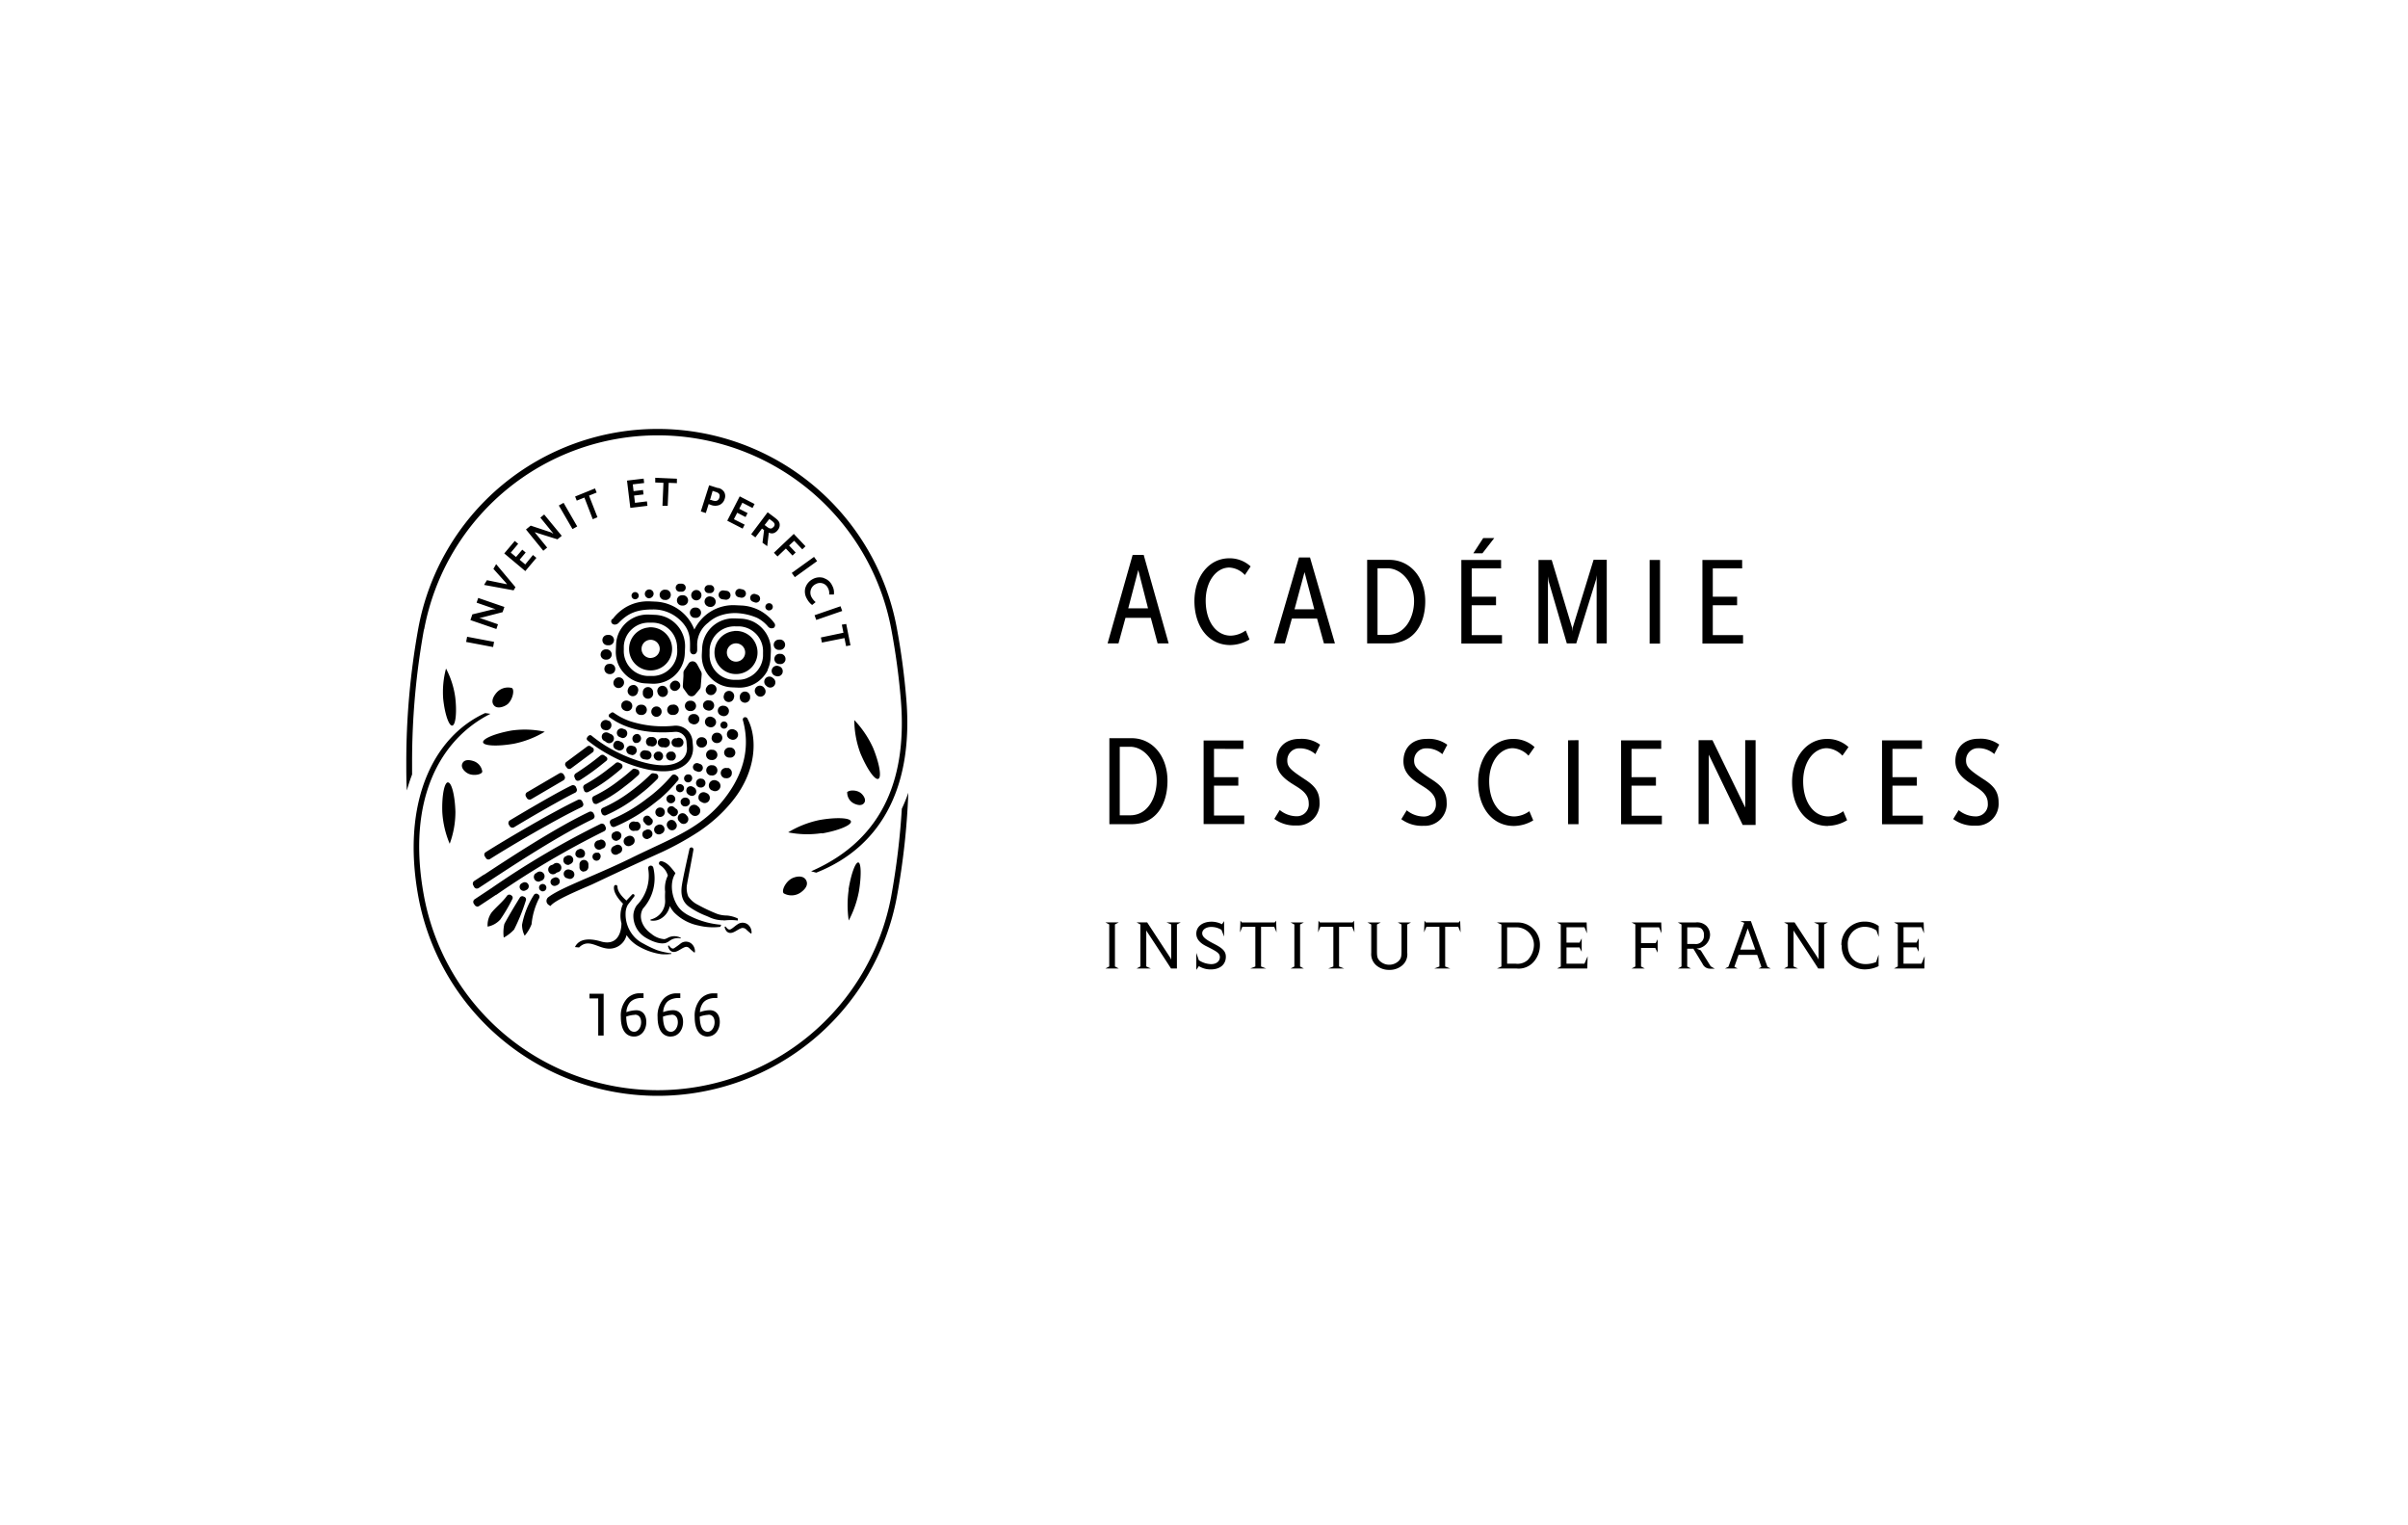 <?xml version="1.0" encoding="UTF-8"?>
<svg xmlns="http://www.w3.org/2000/svg" id="图层_1" data-name="图层 1" viewBox="0 0 510.24 323.15">
  <title>Académie des Sciences</title>
  <path d="M238.51,130.9h5.34l1.44,5.41h2.34l-5.29-18.75H240l-5.31,18.75H237l1.48-5.41Zm2.68-10.13,2.07,8.11h-4.19Zm19.5,15.89a8.12,8.12,0,0,0,4.07-1.18l-.8-1.91a5.72,5.72,0,0,1-3.17,1.1c-3.05,0-5.31-2.95-5.31-7.43,0-4.07,2.23-7,5-7a4.8,4.8,0,0,1,3.3,1.58L265,120a6.54,6.54,0,0,0-4.53-1.72c-4.38,0-7.38,4-7.38,9.1C253.12,132.77,256.1,136.66,260.69,136.66Zm13.05-5.61h5.34l1.45,5.26h2.33l-5.28-18.21h-2.34l-5.31,18.21h2.33l1.48-5.26Zm2.68-9.84,2.07,7.88H274.3ZM302,127.38c0-5-3.16-8.77-7.62-8.77h-4.69v17.7h4.67c5.25,0,7.64-4.08,7.64-8.93Zm-10.11,7.13V120.4H294c2.92,0,5.63,3,5.63,6.95,0,3.38-1.82,7.16-5.63,7.16ZM316.62,114h-2.34l-2.09,3.22h1.93Zm1.63,20.55h-6.41v-6.33H317v-1.8h-5.15v-6h6.22v-1.79h-8.42v17.7h8.61v-1.8Zm15-1.5-.06.72-.05-.72-4.34-14.41H326v17.71h2V122.12l.14,1L332,136.31h2l4.21-13.58.11-.88v14.46h2.14V118.6h-2.79L333.24,133Zm18.5-14.41h-2.2v17.71h2.2Zm17.59,15.91h-6.41v-6.33h5.15v-1.8h-5.15v-6h6.22v-1.79h-8.42v17.7h8.61v-1.8ZM247.38,165.39c0-5.19-3.16-9-7.62-9h-4.69v18.22h4.67c5.25,0,7.64-4.2,7.64-9.19Zm-7.91,7.34h-2.2V158.21h2.2c2.92,0,5.63,3.06,5.63,7.15,0,3.48-1.82,7.37-5.63,7.37Zm24-14.06v-1.79h-8.43v17.7h8.61v-1.8h-6.41v-6.33h5.15v-1.8h-5.15v-6Zm12.81,6.3c-2.9-1.9-3.51-2.54-3.51-3.86a2.51,2.51,0,0,1,2.52-2.57,4.94,4.94,0,0,1,3.43,1.23l1-2a6.6,6.6,0,0,0-4.34-1.23c-3.11,0-4.91,1.93-4.91,4.72,0,1.82.91,3.19,3.06,4.61,1.61,1.07,3.78,2,3.78,4.29a2.52,2.52,0,0,1-2.49,2.77,5.69,5.69,0,0,1-3.65-1.32l-1.15,1.88a7.28,7.28,0,0,0,4.69,1.39,4.62,4.62,0,0,0,4.89-4.93c0-2.52-1.37-3.73-3.36-5Zm-39.23,30.45h-2.81l.8.43v8.9l-.8.43h2.81l-.8-.43v-8.9ZM257.33,200c-2.07-1.05-2.59-1.61-2.59-2.3s.76-1.32,1.92-1.32a4.05,4.05,0,0,1,2.16.62l.56,1.42v-3.27l-.45.66a4.82,4.82,0,0,0-2.22-.54c-1.94,0-3.22,1.05-3.22,2.53,0,1.11.72,2,2.26,2.73,2.15,1.08,2.73,1.44,2.73,2.26s-.69,1.47-1.84,1.47a5,5,0,0,1-2.61-.83l-.54-1.55v3.59l.54-.79a4.66,4.66,0,0,0,2.51.7c2,0,3.21-1.05,3.21-2.7,0-1.21-.83-1.86-2.42-2.68Zm12.74-4.57h-6.92l-.31-.37-.09,2.47.49-1.17H266v8.4l-1.09.43h3.4l-1.1-.43v-8.4H270l.49,1.17-.09-2.47-.3.37Zm6.21,0h-2.81l.8.43v8.9l-.8.43h2.81l-.8-.43v-8.9Zm10.32,0h-6.92l-.3-.37-.08,2.47.48-1.17h2.75v8.4l-1.09.43h3.4l-1.1-.43v-8.4h2.77l.49,1.17-.09-2.47-.3.37Zm10.37.43v5.62c0,1.21-.09,1.55-.56,2.07a2.9,2.9,0,0,1-4.08,0c-.47-.52-.56-.86-.56-2.07v-5.62l.8-.43h-2.81l.8.43v6a3.14,3.14,0,0,0,1.14,2.72,4.16,4.16,0,0,0,2.69.9,4.1,4.1,0,0,0,2.67-.9,3.07,3.07,0,0,0,1.13-2.72v-6l.79-.43h-2.8l.79.43Zm12.09-.43h-6.92l-.3-.37-.09,2.47.49-1.17H305v8.4l-1.09.43h3.4l-1.09-.43v-8.4H309l.49,1.17-.09-2.47-.3.37Zm12.33,0h-4.2l.95.43v8.9l-.95.43h4.19a4.21,4.21,0,0,0,3.6-1.42,5.32,5.32,0,0,0,1.32-3.5,4.69,4.69,0,0,0-4.9-4.83Zm2.44,7.85a3.25,3.25,0,0,1-2.63.89h-1.85v-7.71h1.85a3.71,3.71,0,0,1,3.83,3.79,4.7,4.7,0,0,1-1.2,3Zm8.1.89v-3.45h2.75l.47.92v-2.84l-.46.9h-2.76v-3.25h3.81l.53,1.29-.07-2.31h-6.28l.8.43v8.9l-.8.43h6.41l.08-2.6-.68,1.58Zm13.79-8.74.8.43v8.9l-.8.43h2.81l-.8-.43v-3.93h3l.52,1V199l-.42.81h-3.1v-3.35h3.81l.54,1.28-.08-2.31Zm14.69,5.93-.93-.4a3,3,0,0,0,2.87-2.88,2.72,2.72,0,0,0-.77-1.92,2.84,2.84,0,0,0-2.31-.73h-3.76l.79.43v8.9l-.79.43h2.8l-.8-.43V201h1.31l1.95,3.22a1.72,1.72,0,0,0,1.57,1h1l-.85-.5-2.08-3.33ZM357.52,200v-3.54h1.58c.87,0,1.12.05,1.42.28a1.63,1.63,0,0,1,.53,1.35,1.72,1.72,0,0,1-1.95,1.9h-1.58ZM371,195.14h-1.28l0,0v0h-.95l.83.38-3.36,9.29-.72.37h2.67l-.69-.36.89-2.52h3.95l.89,2.56-.6.32h2.57l-.69-.37Zm-2.25,6.05,1.58-4.5,1.6,4.5Zm16.6-5.34v7.47a2,2,0,0,0-.09-.22c-.1-.22.34.49-5-7.68h-2.23l.8.43v8.9l-.8.43h2.95l-.94-.43V197.1a1.31,1.31,0,0,0,.12.22c.13.27-.14-.26,5.11,7.86h1.25v-9.33l.8-.43h-2.95l.94.43Zm-137.18,0v7.47l-.09-.22c-.11-.22.34.49-5-7.68h-2.24l.8.43v8.9l-.8.43h3l-.95-.43V197.1c0,.05.06.11.12.22.14.27-.14-.26,5.12,7.86h1.25v-9.33l.8-.43h-3l1,.43Zm142.08,4.41a4.86,4.86,0,0,0,5,5.11,6.71,6.71,0,0,0,2.81-.68v-2.45l-.53,1.57a5.93,5.93,0,0,1-2.21.44c-2.29,0-3.78-1.62-3.78-4.07a3.57,3.57,0,0,1,3.56-3.83,4.42,4.42,0,0,1,2.5.78l.49,1.35v-2.3a4.92,4.92,0,0,0-3-.93,4.86,4.86,0,0,0-4.91,5Zm13.09,3.9v-3.45h2.75l.47.92v-2.84l-.46.9h-2.76v-3.25h3.81l.53,1.29-.07-2.31h-6.28l.8.43v8.9l-.8.43h6.42l.07-2.6-.67,1.58ZM306.54,170c0-2.53-1.38-3.74-3.37-5-2.91-1.91-3.53-2.56-3.53-3.88a2.53,2.53,0,0,1,2.54-2.58,5,5,0,0,1,3.44,1.24l1.05-2a6.68,6.68,0,0,0-4.36-1.24c-3.12,0-4.93,1.94-4.93,4.74,0,1.83.92,3.2,3.07,4.63,1.62,1.08,3.8,2.05,3.8,4.31a2.52,2.52,0,0,1-2.5,2.77,5.74,5.74,0,0,1-3.67-1.32l-1.15,1.88a7.29,7.29,0,0,0,4.71,1.4,4.63,4.63,0,0,0,4.9-4.95Zm18.33,3.77-.81-1.91a5.69,5.69,0,0,1-3.18,1.11c-3.07,0-5.33-3-5.33-7.46,0-4.09,2.24-7,5-7a4.82,4.82,0,0,1,3.32,1.59l1.29-1.83a6.54,6.54,0,0,0-4.55-1.72c-4.39,0-7.4,4-7.4,9.13,0,5.4,3,9.31,7.59,9.31a8.1,8.1,0,0,0,4.09-1.19Zm7.4-16.93v17.77h2.21V156.81Zm13.44,9.61h5.17v-1.8h-5.17v-6H352v-1.8H343.5v17.77h8.64v-1.81h-6.43v-6.35Zm16.36-6.59,7.19,14.91H372V156.81H369.8v14.27l-6.94-14.27h-2.94v17.77h2.16V159.83Zm25.23,15.1a8.08,8.08,0,0,0,4.09-1.19l-.81-1.91a5.69,5.69,0,0,1-3.17,1.11c-3.07,0-5.33-3-5.33-7.46,0-4.09,2.23-7,5-7a4.8,4.8,0,0,1,3.31,1.59l1.29-1.83a6.54,6.54,0,0,0-4.55-1.72c-4.39,0-7.4,4-7.4,9.13,0,5.4,3,9.31,7.59,9.31Zm20.14-2.16H401v-6.35h5.17v-1.8H401v-6h6.25v-1.8h-8.46v17.77h8.65v-1.81Zm12.68-7.83c-2.91-1.91-3.53-2.56-3.53-3.88a2.52,2.52,0,0,1,2.53-2.58,5,5,0,0,1,3.45,1.24l1.05-2a6.7,6.7,0,0,0-4.36-1.24c-3.12,0-4.93,1.94-4.93,4.74,0,1.83.92,3.2,3.07,4.63,1.61,1.08,3.8,2.05,3.8,4.31a2.53,2.53,0,0,1-2.5,2.77,5.74,5.74,0,0,1-3.67-1.32l-1.16,1.88a7.33,7.33,0,0,0,4.72,1.4,4.63,4.63,0,0,0,4.9-4.95c0-2.53-1.38-3.74-3.37-5Zm-240.6,3a2.58,2.58,0,0,0,1.52,2.3c.65.29,1.62.54,2.11-.22s-.4-1.87-1-2.2c-1-.59-2.58-.43-2.68.12Zm-5.33,8.6c3.52-.62,6.26-1.76,6.12-2.54s-3.1-.93-6.62-.31a21,21,0,0,0-6.68,2.62A20.51,20.51,0,0,0,174.19,176.5ZM186.11,165c.74-.3.25-3.21-1.09-6.51a21.22,21.22,0,0,0-4-5.94,20.45,20.45,0,0,0,1.28,7C183.7,162.9,185.38,165.33,186.11,165Zm-6.27,23.44a22.79,22.79,0,0,0,0,6.58,22.05,22.05,0,0,0,2.17-6.22c.53-3.25.47-6-.14-6.08s-1.54,2.46-2.07,5.72Zm-77.65-25a2.74,2.74,0,0,0-2-2.24c-.72-.22-1.8-.35-2.21.53-.47,1,.69,1.94,1.33,2.21C100.5,164.44,102.16,164.05,102.19,163.46Zm.17-6.18c.13.77,3,.91,6.5.31a20.74,20.74,0,0,0,6.57-2.55,20.08,20.08,0,0,0-7.05-.25C104.92,155.39,102.22,156.5,102.36,157.28Zm-7.44,8.49c-.77,0-1.31,2.83-1.2,6.28a20.32,20.32,0,0,0,1.57,6.73A19.66,19.66,0,0,0,96.5,172C96.4,168.52,95.69,165.75,94.92,165.77Zm-1-17.6c.35,3.19,1.21,5.69,1.92,5.57s1-2.81.62-6a18.36,18.36,0,0,0-1.95-6.08A19.28,19.28,0,0,0,93.92,148.17Zm75.77,40.91c.75-.54,1.68-1.48,1.14-2.54-.63-1.24-2.37-.8-3.11-.38-1.33.74-2.19,2.64-1.64,3.13a3.39,3.39,0,0,0,3.61-.21Zm-62-40c1-1,1.38-3,.75-3.31a3.23,3.23,0,0,0-3.3,1.09c-.57.69-1.2,1.79-.44,2.64s2.41.15,3-.42Zm20.22,70.33v-8.86h-3v1h1.85v7.86Zm6.26-7.56a3.89,3.89,0,0,1,2.07-.39h.12v-1l-.73,0a3.48,3.48,0,0,0-1.78.39,3.4,3.4,0,0,0-1.14.9,5.43,5.43,0,0,0-1.16,3.73c0,2.63,1,4.14,2.82,4.14,1.49,0,2.58-1.32,2.58-3.09,0-1.52-.82-2.48-2.13-2.48a6.32,6.32,0,0,0-2.09.41,3.48,3.48,0,0,1,.7-2,2.22,2.22,0,0,1,.74-.59Zm.36,3.14c.83,0,1.32.6,1.32,1.62s-.62,2-1.45,2c-1.09,0-1.65-1.07-1.71-3.21A6.07,6.07,0,0,1,134.55,215Zm7.63,4.62c1.49,0,2.58-1.32,2.58-3.09,0-1.52-.82-2.48-2.13-2.48a6.32,6.32,0,0,0-2.09.41,3.48,3.48,0,0,1,.7-2,2.22,2.22,0,0,1,.74-.59,3.87,3.87,0,0,1,2.06-.39h.13v-1l-.73,0a3.59,3.59,0,0,0-1.78.39,3.53,3.53,0,0,0-1.15.9,5.48,5.48,0,0,0-1.15,3.73c0,2.63,1,4.14,2.82,4.14Zm.16-4.62c.83,0,1.31.6,1.31,1.62s-.61,2-1.45,2c-1.08,0-1.65-1.07-1.7-3.21A6.07,6.07,0,0,1,142.34,215Zm7.62,4.62c1.49,0,2.58-1.32,2.58-3.09,0-1.52-.82-2.48-2.12-2.48a6.23,6.23,0,0,0-2.09.41,3.49,3.49,0,0,1,.69-2,2.33,2.33,0,0,1,.74-.59,3.89,3.89,0,0,1,2.07-.39H152v-1l-.72,0a3.6,3.6,0,0,0-1.79.39,3.4,3.4,0,0,0-1.14.9,5.48,5.48,0,0,0-1.15,3.73c0,2.63,1,4.14,2.82,4.14Zm.17-4.62c.83,0,1.31.6,1.31,1.62s-.61,2-1.45,2c-1.09,0-1.65-1.07-1.7-3.21A6.07,6.07,0,0,1,150.13,215Zm38.76-25.22a50.36,50.36,0,0,1-99.06-.08c-3.73-20.42,3.57-33.13,14.11-38.44l-1.12-.16c-11,5-17.8,18.93-14.16,38.88a51.56,51.56,0,0,0,101.41,0,154.86,154.86,0,0,0,2.42-22,36.39,36.39,0,0,1-1.38,3.39,157.19,157.19,0,0,1-2.22,18.39Zm-99-56.38a50.35,50.35,0,0,1,99,0,147.77,147.77,0,0,1,2,14.73c1.32,15.69-3,29.51-19,36.49l1.09.29c14.62-5.78,20.54-19.33,19.08-36.78a149.24,149.24,0,0,0-2-15,51.55,51.55,0,0,0-101.4,0v0a158.46,158.46,0,0,0-2.55,28.37c0,2.08,0,4.08.12,6a35.39,35.39,0,0,1,1.11-3.39c0-.86,0-1.73,0-2.62a156.62,156.62,0,0,1,2.53-28.18Zm16.1,61.49a34.23,34.23,0,0,0,2.59-4.38.58.58,0,0,0-.22-.79l-.11-.07a.6.6,0,0,0-.79.15c-.94,1.33-2.41,2.47-3.31,3.6a4.64,4.64,0,0,0-.81,2.94A4.73,4.73,0,0,0,105.94,194.88Zm3,2a40.63,40.63,0,0,0,2.47-6.12.61.61,0,0,0-.32-.73l-.22-.09a.59.59,0,0,0-.74.23c-.62,1-2.17,3.51-3.29,5.6a8.2,8.2,0,0,0-.13,2.88A8.34,8.34,0,0,0,109,196.86Zm3.67-1.09a15.35,15.35,0,0,1,1.59-5.46.6.6,0,0,0-.16-.8l-.09-.07a.59.59,0,0,0-.84.15,17.84,17.84,0,0,0-2.52,6.32,5,5,0,0,0,.56,2.33,8.53,8.53,0,0,0,1.47-2.47Zm19.5-13.9-.09,0h0Zm-3.35-47.35a1.09,1.09,0,1,0-.11,2.18h.18a1.1,1.1,0,1,0,.11-2.19Zm-1.53,4.18a1.09,1.09,0,0,0,1.13,1.05h.18a1.09,1.09,0,1,0-.08-2.18h-.18A1.1,1.1,0,0,0,127.27,138.7ZM165,135.51a1.09,1.09,0,1,0,.18,2.17h.18a1.09,1.09,0,1,0-.18-2.18Zm1.43,4.28a1.09,1.09,0,0,0-.89-1.26l-.18,0a1.09,1.09,0,1,0-.36,2.15l.17,0A1.09,1.09,0,0,0,166.44,139.79Zm-.63,2.77a1.09,1.09,0,0,0-.67-1.39l-.17-.06a1.09,1.09,0,1,0-.72,2.06l.17.06A1.09,1.09,0,0,0,165.81,142.56Zm-3.3,2.85a1.09,1.09,0,0,0,1.41-1.67l-.14-.11a1.09,1.09,0,1,0-1.41,1.66Zm-2.27,1.71a1.09,1.09,0,1,0,1.8-1.24l-.11-.15a1.09,1.09,0,0,0-1.79,1.25l.1.15ZM158,148.87a1.1,1.1,0,0,0,.94-1.23l0-.18a1.09,1.09,0,1,0-2.17.29l0,.18A1.1,1.1,0,0,0,158,148.87Zm-3.27-2.47a1.09,1.09,0,0,0-1,.27,1,1,0,0,0-.31.53l-.05.17a1.09,1.09,0,0,0,1.79,1.08,1.06,1.06,0,0,0,.33-.55l.05-.17a1.1,1.1,0,0,0-.79-1.33Zm-3.33-1.24a1.1,1.1,0,0,0-1.53.22l-.11.15a1.18,1.18,0,0,0-.19.39,1.09,1.09,0,0,0,1.53,1.24,1,1,0,0,0,.41-.32l.11-.15a1.1,1.1,0,0,0-.22-1.53Zm-22.06-2.32.17-.05a1.09,1.09,0,1,0-.54-2.11l-.18,0a1.1,1.1,0,0,0,.55,2.12Zm2.54,2.57.12-.13a1.1,1.1,0,0,0-1.62-1.48l-.12.14a1.09,1.09,0,0,0,1.62,1.47Zm3.22,1.34.07-.17a1.08,1.08,0,0,0-.33-1.24,1.19,1.19,0,0,0-.29-.18,1.09,1.09,0,0,0-.62,0,1.11,1.11,0,0,0-.72.52.61.61,0,0,0-.07.14l-.07.17a1.09,1.09,0,0,0,.13,1.05,1.13,1.13,0,0,0,.48.38,1.1,1.1,0,0,0,1.42-.62Zm-2.74,3.79.17.06a1.09,1.09,0,1,0,.71-2.07l-.17-.06a1.12,1.12,0,0,0-1.11.25,1.15,1.15,0,0,0-.28.43s0,.07,0,.1a1.09,1.09,0,0,0,.7,1.29Zm3.32.93.18,0a1.09,1.09,0,1,0,.22-2.17l-.18,0a1.09,1.09,0,1,0-.22,2.17Zm3.33.39h.19a1.1,1.1,0,0,0,0-2.19H139a1.1,1.1,0,0,0,0,2.19Zm-10,.89-.16-.09a1.23,1.23,0,0,0-.37-.12,1.09,1.09,0,0,0-.71,2l.16.09.1,0a1.08,1.08,0,0,0,1.39-.46,1.1,1.1,0,0,0-.41-1.49Zm-.07,2.54a1,1,0,0,0-1,0,.85.85,0,0,0-.32.33,1,1,0,0,0,.28,1.26l.08.05.39.22a1,1,0,1,0,.94-1.67l-.39-.22Zm1.09,2.22a.94.94,0,0,0,.45,1.23l0,0,.44.19a1,1,0,0,0,1.25-.47,1,1,0,0,0-.48-1.26l-.43-.19a.94.94,0,0,0-1.06.2A.77.77,0,0,0,130.08,157.51Zm5-2-.15,0a1,1,0,0,0-.32,1.89l.16,0a1,1,0,0,0,1.1-.78A1,1,0,0,0,135.09,155.48Zm5.57.85h-.29a1,1,0,0,0-.94,1,1,1,0,0,0,1,.95h.29a1,1,0,1,0,0-1.91Zm2.79,1.93.29,0a1,1,0,1,0-.29-1.89l-.29,0a.93.93,0,0,0-.79,1.08A1,1,0,0,0,143.45,158.26ZM138,156.15l-.29,0a1,1,0,0,0-.23,1.9l.29,0a1,1,0,1,0,.23-1.89Zm-5.45-1.56-.53-.2a.95.95,0,1,0-.69,1.77l.52.21a1,1,0,0,0,.69-1.78Zm.18,4.08a1,1,0,0,0,.68,1.16l.55.15a1,1,0,0,0,.48-1.85l-.54-.14a1,1,0,0,0-1.17.68Zm2.89,1.09a1,1,0,0,0,.8,1.09l.55.08a.94.94,0,0,0,1.08-.8,1,1,0,0,0-.8-1.09l-.55-.08a1,1,0,0,0-1.08.8Zm2.91.47a1,1,0,0,0,1,.91h.31a1,1,0,0,0-.08-1.91l-.31,0A1,1,0,0,0,138.5,160.23Zm2.63,0a1,1,0,0,0,1,.9l.41,0a1,1,0,0,0-.1-1.9l-.41,0A1,1,0,0,0,141.13,160.18Zm-13.2,19.42a1,1,0,0,0-.68-1.78l-.38.15a1,1,0,1,0,.67,1.78Zm-4.76,2.11.39-.15a1,1,0,0,0-.68-1.78l-.38.15a1,1,0,0,0-.56,1.23A1,1,0,0,0,123.17,181.71Zm-2.66,1.46.36-.19a.95.95,0,1,0-.86-1.69l-.37.18a1,1,0,0,0,.87,1.7Zm-2.68,1.72.25-.13a1,1,0,1,0-.86-1.7l-.26.13a1,1,0,1,0,.87,1.7Zm-4.18,0-.26.13a1,1,0,0,0,.87,1.7l.26-.14a1,1,0,1,0-.87-1.69ZM110.8,187l-.23.12a.85.85,0,1,0,.78,1.52l.23-.12a.85.85,0,0,0-.78-1.52ZM149,149.13a1.1,1.1,0,0,0,.78,1.34l.17.05a1.1,1.1,0,0,0,1.34-.78,1.08,1.08,0,0,0-.77-1.33l-.18,0A1.1,1.1,0,0,0,149,149.13ZM148.75,165a.95.95,0,1,0-.49,1.83l.1,0a.95.95,0,0,0,.49-1.83Zm-2.57,4.8a1.46,1.46,0,0,0-.05-.2.94.94,0,0,0-.65-.6l-.09,0a1,1,0,0,0-1.16.67.77.77,0,0,0,0,.15.93.93,0,0,0,.09.52,1,1,0,0,0,.6.49l.09,0a1,1,0,0,0,1.16-.67.88.88,0,0,0,0-.36Zm-.64-2.76a1,1,0,0,0,.34,1.3l.24.14a.94.94,0,0,0,1.3-.33,1,1,0,0,0-.34-1.3l-.24-.14A.94.94,0,0,0,145.54,167Zm-2.85-15.58.17,0a1.1,1.1,0,1,0-.43-2.15l-.18,0a1.09,1.09,0,0,0,.44,2.14Zm4.13,2,.18,0a1.11,1.11,0,0,0,1.19-1,1.09,1.09,0,0,0-1-1.18l-.18,0a1.11,1.11,0,0,0-1.19,1A1.09,1.09,0,0,0,146.82,153.4Zm4.81,0a1.09,1.09,0,0,0-.52-1.45l-.16-.08a1.1,1.1,0,1,0-.94,2l.17.07A1.09,1.09,0,0,0,151.63,153.42Zm4.66,2.65a1.09,1.09,0,0,0-.52-1.45l-.16-.08a1.17,1.17,0,0,0-.32-.09,1.09,1.09,0,0,0-.62,2.07l.17.07a1,1,0,0,0,.63.09A1.07,1.07,0,0,0,156.29,156.07Zm-5.43,11.31.17.09a1.4,1.4,0,0,0,.29.09,1.15,1.15,0,0,0,1.24-.64,1.1,1.1,0,0,0,.1-.34,1.15,1.15,0,0,0-.41-1,1.43,1.43,0,0,0-.24-.16l-.17-.08a1.16,1.16,0,0,0-1.53.55,1.14,1.14,0,0,0,.28,1.36,1.06,1.06,0,0,0,.26.17Zm-2,2.62a1.1,1.1,0,0,0,1.25-1.76,1,1,0,0,0-.31-.22l-.16-.08-.12-.05A1.08,1.08,0,0,0,148,169a.59.59,0,0,0,0,.13,1,1,0,0,0,.6.77l.27.13Zm-4.76,4.18a1,1,0,0,0,1.5-1.34l-.23-.26a1,1,0,0,0-1.42-.07,1,1,0,0,0-.08,1.42l.23.25Zm-2.38-.32a1,1,0,0,0-.26,1.39l.12.18a1,1,0,0,0,1.4.25,1,1,0,0,0,.25-1.4l-.12-.17A1,1,0,0,0,141.75,173.86Zm-2.35.87-.19.09a1,1,0,0,0-.48,1.33,1,1,0,0,0,1.34.49l.19-.09a1,1,0,1,0-.86-1.82Zm-21.51,12.85.27-.13a.85.85,0,0,0,.4-1.13.84.84,0,0,0-1.13-.41l-.26.12a.85.85,0,0,0,.72,1.54Zm28.73-15a1.1,1.1,0,0,0,1.42-1.68l-.23-.19a1.11,1.11,0,0,0-1.55.13,1.09,1.09,0,0,0,.13,1.54Zm4.19-16.34a1.09,1.09,0,0,0,1,1.14H152a1.1,1.1,0,0,0,.1-2.19h-.19A1.08,1.08,0,0,0,150.81,156.25Zm-2.18-.1a1.1,1.1,0,0,0-.09,2.19h.18a1.09,1.09,0,1,0,.09-2.18Zm-5.28,15.23-.48-.4a.87.87,0,0,0-1.13,1.33l.48.4a.87.87,0,0,0,1.23-.1A.88.88,0,0,0,143.35,171.38Zm12.49-11.91a1.09,1.09,0,0,0-.49-.95,1.06,1.06,0,0,0-.56-.18h-.18a1.11,1.11,0,0,0-1.14,1,1.09,1.09,0,0,0,1.05,1.13h.18a.86.86,0,0,0,.23,0,1.08,1.08,0,0,0,.91-1ZM135,176a1,1,0,0,0,.08-1.9l-.47,0a1,1,0,1,0-.08,1.9Zm-4.25,2.12.41-.22a1,1,0,0,0,.42-1.28,1,1,0,0,0-1.28-.41l-.42.21a1,1,0,0,0,.87,1.7Zm.16,2.84.42-.22a.94.94,0,1,0-.86-1.68l-.42.21a.95.95,0,1,0,.86,1.69Zm-7.23,3.67a1,1,0,0,0,1-.93v-.47a.95.95,0,1,0-1.89,0v.48A.93.93,0,0,0,123.68,184.67Zm-3.61,1.39.45.16a.95.95,0,0,0,.64-1.78l-.45-.16a1,1,0,0,0-1.21.57A1,1,0,0,0,120.07,186.06Zm17.2-8.27.41-.21a.95.95,0,1,0-.86-1.69l-.42.21a1,1,0,0,0,.87,1.69Zm-4.28-.58-.28.14a1,1,0,0,0,.94,1.84l.27-.14a1,1,0,0,0-.93-1.84ZM150.53,161l.18,0a1.09,1.09,0,1,0,.41-2.15l-.18,0a1.09,1.09,0,1,0-.41,2.14Zm3.71,1.72-.13,0-.05,0a1.09,1.09,0,0,0-1,1.85,1.07,1.07,0,0,0,.52.29l.18,0a1.14,1.14,0,0,0,.81-.14,1.11,1.11,0,0,0,.47-.61.24.24,0,0,0,0-.08A1.1,1.1,0,0,0,154.24,162.67Zm-3.08-.58-.18,0a1.09,1.09,0,1,0-.48,2.13l.18,0a1.09,1.09,0,0,0,.48-2.13Zm1-11.92a1.09,1.09,0,0,0,.68,1.38l.17.06a1.09,1.09,0,0,0,1.3-.47.78.78,0,0,0,.09-.21,1.08,1.08,0,0,0-.68-1.38l-.17-.06a.35.35,0,0,0-.11,0A1.1,1.1,0,0,0,152.17,150.17Zm-10.3,19.91a.94.94,0,0,0,1.08-.36,1,1,0,0,0,.12-.23.95.95,0,0,0-1.79-.62.94.94,0,0,0,0,.64,1,1,0,0,0,.58.57Zm-1.67,1a1,1,0,1,0,.62,1.28A1,1,0,0,0,140.2,171.11Zm-25.44,17.67a.78.78,0,1,0-.49-1A.78.78,0,0,0,114.76,188.78Zm23.64-42v-.18a1.09,1.09,0,0,0-2.18.06v.18a1.1,1.1,0,1,0,2.19-.06Zm2.44.78a1.1,1.1,0,0,0,.62-1.42l-.07-.17a1.09,1.09,0,0,0-1.41-.62,1.1,1.1,0,0,0-.62,1.42l.06.17A1.1,1.1,0,0,0,140.84,147.58Zm3-3.07a1,1,0,0,0-1.45,0l-.1.09a1,1,0,0,0,1.4,1.5l.1-.09A1,1,0,0,0,143.83,144.51Zm3.36-13.61h.18a1.09,1.09,0,1,0,.17-2.18h-.18a1.09,1.09,0,0,0-.17,2.18Zm.3,18.74a1.1,1.1,0,0,0-1-1.18h-.18a1.09,1.09,0,0,0-.18,2.18h.18a1.1,1.1,0,0,0,1.18-1Zm-3.05-23.53a1.09,1.09,0,0,0,.18,2.18l.18,0a1.09,1.09,0,1,0-.18-2.18Zm-.06-2.45-.42,0a.85.85,0,1,0,.14,1.7l.42,0a.85.85,0,1,0-.14-1.7Zm5.72,2,.43,0a.86.86,0,0,0,.07-1.71h-.42a.85.85,0,1,0-.08,1.7Zm3.31-.56a.95.95,0,1,0-.23,1.88l.47.06a.95.95,0,1,0,.22-1.88Zm6.69.77a.85.85,0,0,0-.58,1.6l.4.15a.85.85,0,0,0,1.09-.51.87.87,0,0,0-.51-1.1Zm-11.73,36-.4-.15a.85.85,0,0,0-.58,1.6l.4.15a.85.85,0,1,0,.58-1.6Zm-10.28,11.6-.28-.32a.85.85,0,1,0-1.29,1.1l.28.33a.85.85,0,0,0,1.2.09A.86.86,0,0,0,138.09,173.41Zm8-9.36a.85.85,0,1,0,.51,1.09A.85.85,0,0,0,146.06,164.05Zm-2.8,2.59a.85.85,0,1,0,1.6.58.84.84,0,0,0-.5-1.09A.86.86,0,0,0,143.26,166.64Zm-16.61,14a.85.85,0,1,0,.51,1.09A.85.85,0,0,0,126.65,180.59Zm30.67-55.83-.47-.1a.89.89,0,1,0-.37,1.75l.46.1a.91.91,0,0,0,1.07-.69.9.9,0,0,0-.69-1.06Zm-16.26.08a1.09,1.09,0,0,0-.45,2.14l.18,0a1.09,1.09,0,0,0,.45-2.14Zm-3.46,1.79a1,1,0,0,0,.87-1,.94.94,0,0,0-1-.86.94.94,0,1,0,.16,1.88Zm-3.81-.48a.76.76,0,0,0,1.52-.12.76.76,0,0,0-1.52.12Zm29.12,1.54a.76.76,0,1,0,.12,1.51.75.75,0,0,0,.69-.82.76.76,0,0,0-.81-.69Zm-8.77,25.75a.76.76,0,1,0-.69.82.75.75,0,0,0,.69-.82Zm-4.07-25,.17,0a1.09,1.09,0,0,0,.58-2.11l-.18-.05a1.09,1.09,0,1,0-.57,2.11ZM147.64,125h-.18a1.1,1.1,0,0,0,0,2.19h.18a1.1,1.1,0,0,0,0-2.19Zm0,15.64a1,1,0,0,0-.85-.53,1,1,0,0,0-.88.46l-.92,1.4-.08.13a1.12,1.12,0,0,0-.09.36l0,.74-.13,2.08a1,1,0,0,0,.19.66l.83,1.15a1,1,0,0,0,.79.42h.12a1.06,1.06,0,0,0,.69-.36l.92-1.11a1,1,0,0,0,.24-.56l.07-.82.14-1.74v-.06a1.13,1.13,0,0,0-.12-.57l-.89-1.64ZM101,192.06a.67.67,0,0,0,.2,0,.61.61,0,0,0,.31-.11c1.14-.74,2.32-1.53,3.57-2.36l.06,0A180.77,180.77,0,0,1,128,176.11a.68.68,0,0,0,.33-.89l-.15-.33a.72.72,0,0,0-.38-.35.67.67,0,0,0-.52,0,181,181,0,0,0-23.07,13.57l-3.62,2.4a.67.67,0,0,0-.2.93l.19.29a.66.66,0,0,0,.43.3Zm-.51-4.11a.69.69,0,0,0,.42.29.67.67,0,0,0,.2,0,.57.57,0,0,0,.31-.1l1.92-1.26.2-.13c5.6-3.68,15-9.83,22.06-13.2a.68.68,0,0,0,.33-.89l-.15-.33a.71.71,0,0,0-.39-.35.65.65,0,0,0-.51,0c-7.2,3.42-16.64,9.61-22.27,13.31l-.06,0-2.06,1.35a.68.68,0,0,0-.2.93Zm2.14-7a.62.62,0,0,0,.09.46l.26.4a.6.6,0,0,0,.56.28.66.66,0,0,0,.28-.09c3.69-2.36,13.88-8.38,19.42-11a.64.64,0,0,0,.31-.85l-.18-.38a.62.62,0,0,0-.37-.34.64.64,0,0,0-.49,0c-5.6,2.67-15.89,8.75-19.61,11.12a.64.64,0,0,0-.27.39Zm5.12-6.74a.66.66,0,0,0,.07.51l.19.31a.68.68,0,0,0,.63.32.75.75,0,0,0,.29-.09c3.28-2,10.21-6,12.93-7.31a.66.66,0,0,0,.33-.87l-.14-.33a.62.62,0,0,0-.38-.36.67.67,0,0,0-.52,0c-3.23,1.51-11.48,6.43-13.1,7.4a.71.71,0,0,0-.31.41Zm4.51-4.81a.6.6,0,0,0,.29-.08l6.83-4a.64.64,0,0,0,.31-.41.65.65,0,0,0-.07-.51l-.18-.31a.62.62,0,0,0-.41-.31.65.65,0,0,0-.51.06l-6.83,4a.67.67,0,0,0-.24.92l.18.31a.68.68,0,0,0,.64.33Zm31.37-4a.66.66,0,0,0,.15-.51.64.64,0,0,0-.26-.45l-.28-.22a.67.67,0,0,0-.93.11,30.34,30.34,0,0,1-4.28,4.14c-.48.38-1,.75-1.46,1.11a33.12,33.12,0,0,1-6.93,4,.67.67,0,0,0-.38.86l.13.33a.64.64,0,0,0,.36.38.59.59,0,0,0,.32.06l.2-.05a36,36,0,0,0,8.32-4.95c.44-.34.86-.68,1.27-1A29.79,29.79,0,0,0,143.6,165.38Zm-18.09-7-.35-.26a.63.63,0,0,0-.76,0L120,161.43a.63.63,0,0,0-.13.88l.26.35a.6.6,0,0,0,.42.25h.14a.59.59,0,0,0,.33-.13l4.55-3.39a.63.63,0,0,0,.25-.51.6.6,0,0,0-.26-.51Zm-3.79,6.27.12.33a.66.66,0,0,0,.4.4.56.56,0,0,0,.28,0,.83.83,0,0,0,.28-.08,53.1,53.1,0,0,0,5-3.61l.67-.54,0,0a.49.49,0,0,0,.19-.42.53.53,0,0,0-.22-.41l-.31-.21L128,160a.68.68,0,0,0-.77.06,55.08,55.08,0,0,1-5.22,3.78.69.69,0,0,0-.29.82Zm2,2.79a.65.65,0,0,0,.37.39.84.84,0,0,0,.31,0,.62.62,0,0,0,.23-.07,35.12,35.12,0,0,0,5.37-3.57c.6-.48,1.17-.94,1.64-1.36a.75.75,0,0,0,.14-.17.67.67,0,0,0,.09-.44.68.68,0,0,0-.4-.51l-.23-.1-.12-.06a.68.68,0,0,0-.71.11c-.37.32-.8.67-1.26,1a36.23,36.23,0,0,1-5.22,3.52.66.66,0,0,0-.34.84l.12.34Zm1.88,2.44a.64.64,0,0,0,.36.38.6.6,0,0,0,.32.05.54.54,0,0,0,.22-.05,30.15,30.15,0,0,0,5.62-3.49c.59-.45,1.16-.89,1.69-1.33s1-.87,1.43-1.26a.66.66,0,0,0,.19-.65A.67.67,0,0,0,135,163l-.38-.11a.66.66,0,0,0-.66.14c-.37.34-.78.7-1.22,1.07s-1.14.92-1.76,1.38a28.33,28.33,0,0,1-5.12,3.17.68.68,0,0,0-.36.85l.12.34Zm10.84-2.28a32.81,32.81,0,0,0,2.83-2.6.67.67,0,0,0,.14-.69.64.64,0,0,0-.56-.44l-.42-.06a.67.67,0,0,0-.57.2,33.4,33.4,0,0,1-2.85,2.55c-.52.42-1.07.84-1.63,1.25a29.43,29.43,0,0,1-5.66,3.31.67.67,0,0,0-.37.85l.12.34a.69.69,0,0,0,.37.38.59.59,0,0,0,.32.06.73.73,0,0,0,.2-.05,31.63,31.63,0,0,0,6.56-3.9c.52-.4,1-.8,1.52-1.2Zm-11.84-11.69-.23.32a.46.46,0,0,0,.09.61,29.08,29.08,0,0,0,3,2.13l.59.36c.94.56,1.92,1.08,2.9,1.54,3.75,1.75,7.66,2.71,10.46,2.48,3.46-.28,5.63-2.39,5.4-5.24l-.1-1.12a3.57,3.57,0,0,0-3.86-3.26,22.78,22.78,0,0,1-9.26-.92,13.49,13.49,0,0,1-2.84-1.34c-.25-.16-.5-.32-.74-.49a.44.44,0,0,0-.51,0l-.36.26a.43.43,0,0,0,0,.71c.4.29.82.56,1.25.82,3.25,1.9,7.48,2.68,12.58,2.26a2.28,2.28,0,0,1,2.46,2.08l.09,1.11c.22,2.57-2.13,3.69-4.21,3.86-3.18.26-7.47-1.17-10.89-2.91-.81-.42-1.57-.85-2.26-1.28l-.32-.21a27.39,27.39,0,0,1-2.53-1.85.45.45,0,0,0-.66.09Zm20.53-18.75a6.67,6.67,0,0,0-3.77-6.29,6.7,6.7,0,0,0-2.56-.63l-1.36-.06h-.3a6.68,6.68,0,0,0-2.3.41,6.91,6.91,0,0,0-2.17,1.32,6.77,6.77,0,0,0-1.51,2,6.62,6.62,0,0,0-.64,2.55l-.06,1.36a6.72,6.72,0,0,0,.27,2.19,6.32,6.32,0,0,0,.93,1.92,6.79,6.79,0,0,0,1.47,1.51,6.6,6.6,0,0,0,1.9,1,6.06,6.06,0,0,0,.7.19,6.27,6.27,0,0,0,1.06.13l1.36.07a6.62,6.62,0,0,0,2.75-.47,6.55,6.55,0,0,0,2.25-1.49,6.69,6.69,0,0,0,.72-.86,6.61,6.61,0,0,0,1.2-3.51l.06-1.36Zm-1.66.21,0,.79a5.36,5.36,0,0,1-.21,1.26,5.23,5.23,0,0,1-.49,1.14,5.37,5.37,0,0,1-1.66,1.76,5.24,5.24,0,0,1-1.26.61,5.17,5.17,0,0,1-1.41.26h-.47l-.79,0a5.27,5.27,0,0,1-4.7-3.43,5.2,5.2,0,0,1-.33-2.07l0-.79a5.28,5.28,0,0,1,.5-2,5.21,5.21,0,0,1,1.21-1.62,5.27,5.27,0,0,1,1.72-1.06,5.38,5.38,0,0,1,2.07-.32l.79,0a5.28,5.28,0,0,1,2,.5,5.33,5.33,0,0,1,1.62,1.21,5.08,5.08,0,0,1,1.05,1.72,5.18,5.18,0,0,1,.33,2.07Zm19.15,4.52a6.61,6.61,0,0,0,.63-2.55l.06-1.36a6.61,6.61,0,0,0-.4-2.61,6.76,6.76,0,0,0-1.33-2.17,6.61,6.61,0,0,0-2-1.51,6.8,6.8,0,0,0-2.55-.64l-1.36-.06h-.31a6.36,6.36,0,0,0-2.29.41,6.63,6.63,0,0,0-3.69,3.37,6.61,6.61,0,0,0-.63,2.55l-.07,1.36a7.12,7.12,0,0,0,.11,1.53,6.4,6.4,0,0,0,.44,1.41,6.71,6.71,0,0,0,1.71,2.34,6.36,6.36,0,0,0,1.4.94,6.5,6.5,0,0,0,2.67.7l1.36.06a6.54,6.54,0,0,0,2.6-.41,6.36,6.36,0,0,0,2.17-1.32,6.6,6.6,0,0,0,1.52-2Zm-4.43,1.79a5.19,5.19,0,0,1-1.83.32h-.24l-.79,0a5.23,5.23,0,0,1-2-.5,5.26,5.26,0,0,1-3-5l0-.8a5.28,5.28,0,0,1,1.71-3.65,5.39,5.39,0,0,1,1.73-1.05,5.33,5.33,0,0,1,2.06-.32l.8,0a5.28,5.28,0,0,1,3.65,1.71,5.39,5.39,0,0,1,1.05,1.73,5.15,5.15,0,0,1,.32,2.06l0,.8a5.29,5.29,0,0,1-.51,2,5.42,5.42,0,0,1-1.2,1.62,5.35,5.35,0,0,1-1.72,1.05Zm-28.49-12.57a.68.68,0,0,0,0,1,.85.85,0,0,0,.75.17,1.22,1.22,0,0,0,.66-.39c1.88-1.92,3.71-2.79,7.12-2.79a8.13,8.13,0,0,1,5.72,2.14c2.41,2.2,2.25,4.2,2.23,6.45,0,.46.23.92.74.92s.78-.45.78-.94l0-.78a5.9,5.9,0,0,1,2.35-5,7.15,7.15,0,0,1,2.37-1.45,9.63,9.63,0,0,1,3.57-.57,12.38,12.38,0,0,1,4.39,1,7.28,7.28,0,0,1,2.3,1.82,1,1,0,0,0,1.28.28.71.71,0,0,0,.16-.87,7.56,7.56,0,0,0-1.36-1.52,9.75,9.75,0,0,0-1.67-1.19,9.55,9.55,0,0,0-1.93-.79,8.85,8.85,0,0,0-2.12-.34l-1.27-.06a9.15,9.15,0,0,0-5.18,1.32,9,9,0,0,0-2,1.66,9.26,9.26,0,0,0-1.49,2.18h0a9.24,9.24,0,0,0-8.2-5.92l-1.28-.06a9.58,9.58,0,0,0-2.39.21,9.37,9.37,0,0,0-2.19.78,9.57,9.57,0,0,0-3.29,2.81Zm27.64,65.47a1,1,0,0,1,.75.32,12.23,12.23,0,0,0,1,.87l.12-.06a2.13,2.13,0,0,0-.76-1.86,1.85,1.85,0,0,0-2.26,0c-.49.31-.92.76-1.39,1s-.8-.24-1.11-.59l-.18.07a1.86,1.86,0,0,0,.47,1C155.1,198.3,156.29,196.72,157.35,196.58Zm-15.11,5.49v-.14a13.87,13.87,0,0,1-3.08-.67,22.25,22.25,0,0,1-2.83-1.36,6.85,6.85,0,0,1-1.64-1.13,7.1,7.1,0,0,1-2.15-5.35,3.72,3.72,0,0,1,.49-1.78l1.35-1.74a.31.31,0,0,0-.47-.4l-1.19,1.27c-.05,0,0,.06,0,0-.78-.67-1.89-1.82-1.9-2.94a.37.37,0,0,0-.24-.34h0a.37.37,0,0,0-.48.27c-.25,1.24,1,2.79,1.9,3.68a6.17,6.17,0,0,0-.34,4.14c0,1.94-.85,4.76-4.19,3.9-1.85-.57-4.62-1-5.66,1.14l.87.09c1.94-1.93,3.76,0,6,.23a3.75,3.75,0,0,0,4.07-2.86,6.6,6.6,0,0,0,1.25,1.46,7.39,7.39,0,0,0,1.43,1,13.29,13.29,0,0,0,4.66,1.59,10,10,0,0,0,2.19-.06Zm-7.32-10.31a4.07,4.07,0,0,0-.73,2,5.39,5.39,0,0,0,2.64,4.89c1.07.65,2.91,1.47,4.22,1.1a3.1,3.1,0,0,0,.85-.47,2.91,2.91,0,0,1,2.33-.48l0-.14a2.93,2.93,0,0,0-2.73,0,3,3,0,0,1-.72.29,4.76,4.76,0,0,1-2.8-1.15c-1.72-1.17-2.88-3.42-1.75-5.34a9.54,9.54,0,0,0,2.17-8.7.55.55,0,0,0-.75-.34.53.53,0,0,0-.32.6,9,9,0,0,1-2.45,7.79Zm11.18,9.16a11.88,11.88,0,0,0,1,.86l.13-.06a2.15,2.15,0,0,0-.77-1.85,1.82,1.82,0,0,0-2.26,0,15.54,15.54,0,0,1-1.39,1c-.46.25-.8-.24-1.11-.59l-.17.08a1.88,1.88,0,0,0,.46,1c1.12.95,2.31-.63,3.37-.78A.93.93,0,0,1,146.1,200.92Zm7.22-5.92a11.89,11.89,0,0,1,3,0h0l0-.43h0a6.78,6.78,0,0,0-2.3-.63H154a6.53,6.53,0,0,1-2-.33,35.49,35.49,0,0,1-4.1-1.93,5.29,5.29,0,0,1-2.06-1.78,4.63,4.63,0,0,1-.24-2.68c.12-.75,1-5.21,1.33-7.2a.43.43,0,0,0-.65-.44.44.44,0,0,0-.19.27c-.22,1-1.3,5.76-1.57,7.48-.38,2.2.08,3.69,1.45,4.72a16.7,16.7,0,0,0,3.77,2l.46.2a6.88,6.88,0,0,0,3.18.7Zm-.52.9a17.81,17.81,0,0,1-6.45-1.77,7.72,7.72,0,0,1-1.82-1.13c-2-1.67-2.93-5.62-1.48-7.91a.17.17,0,0,0,0-.2c-.79-1-1.62-2.2-2.91-2.46a.47.47,0,0,0-.44.17.45.45,0,0,0,.11.65,3.86,3.86,0,0,1,1.68,2.23,6.08,6.08,0,0,0-.57,3.44,15.17,15.17,0,0,0,0,1.87,4,4,0,0,1-3.1,4v.2a3.14,3.14,0,0,0,2.15-.37,4,4,0,0,0,1.93-2.68,6.74,6.74,0,0,0,.88,1.3,10,10,0,0,0,5.2,2.82,13,13,0,0,0,4.63.28Zm2.77-62.22a4.56,4.56,0,1,0,4.91,4.17A4.56,4.56,0,0,0,155.57,133.68Zm.53,6.47a1.94,1.94,0,1,1,1.77-2.09,1.94,1.94,0,0,1-1.77,2.09Zm-18.63-7.24a4.56,4.56,0,1,0,4.91,4.17A4.57,4.57,0,0,0,137.47,132.91Zm.53,6.47a1.93,1.93,0,1,1,1.77-2.08A1.92,1.92,0,0,1,138,139.38Zm20.38,12.85a.58.58,0,0,0-.68-.28.51.51,0,0,0-.29.67c1,3.68,1.39,9.4-3.5,16-4.41,6-10,8.3-16.79,11.51h0c-1.16.55-2.37,1.12-3.61,1.74-3,1.46-6,2.76-8.64,3.9-4.41,1.9-7.18,3.13-8.68,4.27a1,1,0,0,0,.08,1.67l.35.22c.82-1.13,4.71-2.81,8.82-4.58l3.24-1.53c5.28-2.48,10.51-4.85,11.51-5.3h0a62.68,62.68,0,0,0,8-4.45,34.88,34.88,0,0,0,3.62-2.83,30.74,30.74,0,0,0,3.37-3.56c5.22-6.43,5.3-13.55,3.18-17.45Zm-6.24-48.84-1.9-.6-1.76,5.54,1.06.34.6-1.9.5.19a2.46,2.46,0,0,0,1.79,0,2,2,0,0,0,1.11-1.3,1.79,1.79,0,0,0-.08-1.39,2,2,0,0,0-1.32-.92Zm.28,2c-.21.68-.67.87-1.49.61l-.24-.09-.13,0-.13,0L151,104l.74.24C152.41,104.46,152.61,104.84,152.42,105.44Zm1.67,4.91,3.25,1.67.43-.84L155.51,110l.7-1.37,1.77.91.43-.84-1.77-.91.66-1.28,2.16,1.11.43-.84-3.15-1.62-2.65,5.18ZM117,112.9l-.11-.05-.13-.06-4.31-1.43-1,.81,3.67,4.51.82-.67-2.69-3.31a.77.77,0,0,0,.19.11l.13,0,.24.1,4.31,1.35.91-.74L115.31,109l-.81.66,2.73,3.35-.11,0-.14-.08Zm47.21-3.21-1.55-1.16-3.49,4.65.89.67,1.4-1.87.44.34-.33,2.66,1,.73.34-2.87a1.42,1.42,0,0,0,1,.12,1.82,1.82,0,0,0,.91-.68,1.63,1.63,0,0,0,.38-1.3c-.08-.47-.32-.78-1-1.29Zm-.3,1.92c-.35.46-.75.48-1.31.06l-.58-.44,1-1.28.58.43c.58.44.68.79.35,1.23Zm-45.5-4.52,2.9,5,1-.56-2.89-5Zm45.57,10,.77.8,1.77-1.68,1.41,1.49.67-.65-1.4-1.48,1.08-1,1.72,1.81.68-.65-2.48-2.62-4.22,4Zm-59.21,12h-.13l-.14,0-4.41,1.07-.41,1.21,5.5,1.89.34-1-4-1.39a.77.77,0,0,0,.22,0l.13,0,.26-.05,4.37-1.13.38-1.1-5.55-1.91-.34,1,4.08,1.41h-.27Zm-6,6.91,5.72,1.08.2-1.1-5.71-1.08Zm10.36-21.46-2.28,2.71,4.46,3.74,2.35-2.8-.73-.61-1.63,2-1.19-1,1.28-1.52-.72-.61L109.34,118l-1.11-.92,1.57-1.87-.72-.6Zm-1.8,9.21-.08,0-4.07-.83-.61,1,6.26,1.15.39-.67-4.09-4.88-.58,1,2.76,3.07,0,.07.12.1,0,0-.1,0-.09,0Zm29.05-22.35-3.52.42.7,5.78,3.63-.44-.11-.94-2.53.31-.19-1.54,2-.24-.11-.94-2,.24-.17-1.43,2.41-.29-.11-.93Zm2.46.82,1.74.07-.21,4.87,1.11,0,.21-4.87,1.74.07,0-.94-4.59-.2Zm28.93,19.16.65.9,4.72-3.4-.65-.9Zm-41.65-17.92-4.26,1.73.35.87,1.62-.65L125.6,110l1-.42L124.81,105l1.62-.65-.36-.88Zm48.47,19a3,3,0,0,0-2.35.21,3.17,3.17,0,0,0-1.61,1.94,3,3,0,0,0,.33,2.21,4.23,4.23,0,0,0,.52.78,3.14,3.14,0,0,0,.61.57l.74-.61a3.54,3.54,0,0,1-.84-1,2,2,0,0,1,.87-2.82,1.84,1.84,0,0,1,2.57.83,2.21,2.21,0,0,1,.26,1.38l1,0a2.94,2.94,0,0,0-.35-1.88,2.88,2.88,0,0,0-1.73-1.57Zm3.79,9.88.34,1.71-4.78,1,.22,1.08,4.78-.95.34,1.71.93-.18-.9-4.52Zm-5.78-2,.36,1,5.5-1.9-.36-1Z"></path>
</svg>
